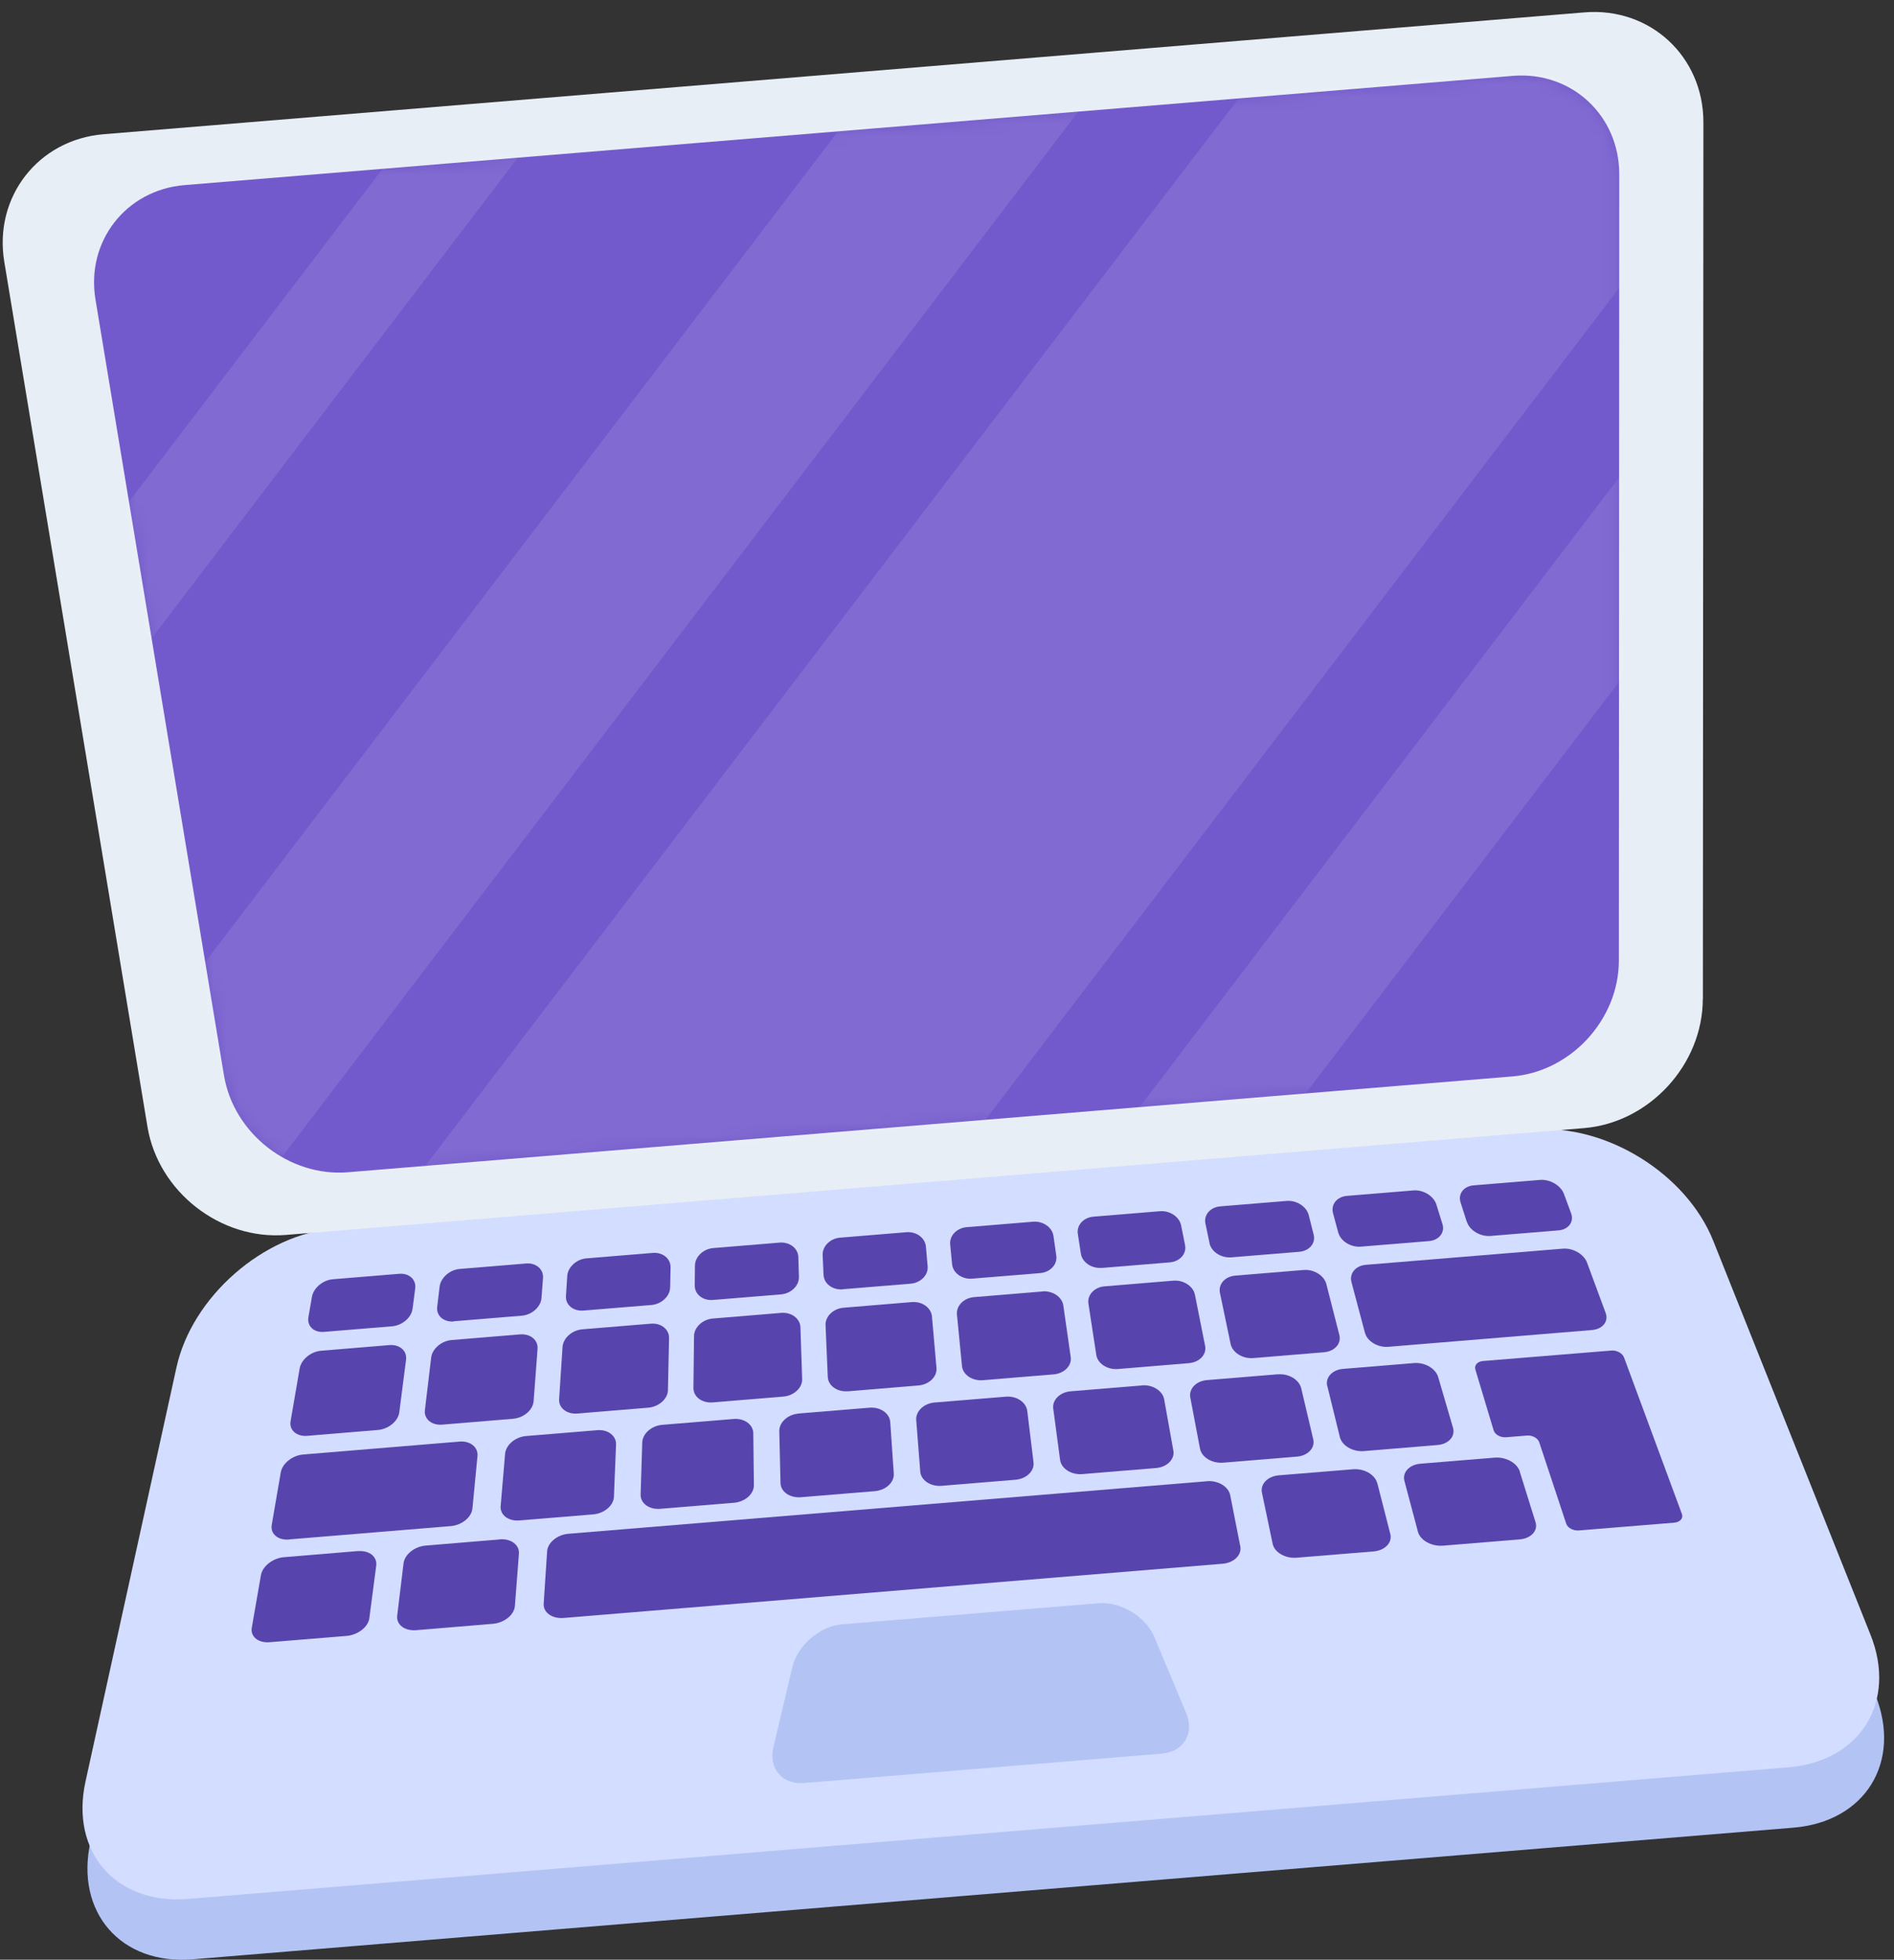 <svg width="146" height="151" viewBox="0 0 146 151" fill="none" xmlns="http://www.w3.org/2000/svg">
<rect x="0" y="0" width="146" height="151" fill="#333333" stroke="none"/>
<path d="M144.567 130.604C146.625 135.769 143.79 140.366 138.252 140.825L14.864 150.969C9.326 151.428 5.776 147.352 6.972 141.922L13.986 110.005C15.182 104.576 20.682 99.753 26.22 99.302L118.639 91.702C124.177 91.243 130.391 95.101 132.449 100.266L144.567 130.604Z" fill="#B3C4F4"/>
<path d="M144.186 125.952C146.252 131.117 143.409 135.714 137.871 136.173L14.483 146.317C8.945 146.776 5.395 142.7 6.591 137.27L13.605 105.353C14.802 99.924 20.301 95.101 25.839 94.65L118.258 87.05C123.796 86.591 130.01 90.449 132.069 95.614L144.186 125.952Z" fill="#D3DDFF"/>
<path d="M131.261 76.968C131.261 82.032 127.136 86.513 122.095 86.925L22.033 95.155C16.992 95.567 12.2 91.826 11.368 86.824L0.331 20.175C-0.5 15.181 2.948 10.754 7.989 10.342L122.149 0.953C127.19 0.541 131.307 4.345 131.307 9.409L131.268 76.968H131.261Z" fill="#E7EEF6"/>
<path d="M124.791 74.012C124.791 78.555 121.086 82.577 116.573 82.942L26.826 90.324C22.306 90.698 18.003 87.337 17.265 82.857L7.361 23.084C6.615 18.603 9.707 14.636 14.227 14.262L116.612 5.846C121.132 5.472 124.822 8.887 124.822 13.43L124.791 74.02V74.012Z" fill="#735ACC"/>
<path d="M24.985 102.623L30.221 102.195C31.005 102.132 31.72 101.518 31.805 100.833L32.007 99.278C32.093 98.593 31.541 98.088 30.772 98.15L25.653 98.57C24.884 98.632 24.162 99.246 24.045 99.931L23.773 101.495C23.657 102.179 24.201 102.693 24.985 102.623Z" fill="#5745AD"/>
<path d="M34.983 101.806L40.219 101.378C41.003 101.316 41.687 100.701 41.741 100.025L41.858 98.477C41.912 97.8 41.322 97.287 40.553 97.356L35.434 97.776C34.665 97.839 33.974 98.453 33.888 99.138L33.702 100.694C33.616 101.378 34.199 101.884 34.983 101.822V101.806Z" fill="#5745AD"/>
<path d="M44.971 100.982L50.207 100.554C50.991 100.492 51.644 99.877 51.659 99.2L51.69 97.66C51.706 96.983 51.092 96.478 50.323 96.54L45.204 96.96C44.435 97.022 43.775 97.637 43.728 98.313L43.627 99.861C43.581 100.538 44.187 101.044 44.971 100.982Z" fill="#5745AD"/>
<path d="M54.961 100.164L60.196 99.737C60.98 99.674 61.602 99.068 61.586 98.391L61.54 96.858C61.517 96.182 60.872 95.684 60.103 95.746L54.984 96.166C54.215 96.228 53.578 96.835 53.57 97.512L53.555 99.052C53.547 99.729 54.184 100.234 54.968 100.164H54.961Z" fill="#5745AD"/>
<path d="M64.951 99.34L70.186 98.912C70.971 98.85 71.569 98.243 71.507 97.574L71.374 96.049C71.312 95.38 70.637 94.882 69.875 94.945L64.757 95.365C63.988 95.427 63.389 96.034 63.413 96.703L63.483 98.235C63.514 98.912 64.182 99.41 64.959 99.348L64.951 99.34Z" fill="#5745AD"/>
<path d="M74.939 98.523L80.175 98.096C80.959 98.033 81.518 97.434 81.425 96.758L81.208 95.241C81.115 94.572 80.408 94.074 79.639 94.136L74.52 94.556C73.751 94.618 73.176 95.217 73.246 95.894L73.394 97.419C73.463 98.088 74.155 98.586 74.939 98.523Z" fill="#5745AD"/>
<path d="M84.927 97.699L90.162 97.271C90.947 97.209 91.483 96.61 91.351 95.941L91.048 94.424C90.916 93.755 90.178 93.265 89.409 93.327L84.29 93.747C83.521 93.809 82.977 94.408 83.086 95.077L83.319 96.594C83.42 97.263 84.15 97.761 84.935 97.691L84.927 97.699Z" fill="#5745AD"/>
<path d="M93.232 95.785C93.372 96.446 94.125 96.944 94.918 96.882L100.145 96.454C100.93 96.392 101.435 95.793 101.264 95.132L100.883 93.623C100.712 92.962 99.943 92.471 99.182 92.534L94.063 92.954C93.294 93.016 92.782 93.615 92.921 94.276L93.24 95.793L93.232 95.785Z" fill="#5745AD"/>
<path d="M103.159 94.968C103.338 95.63 104.122 96.12 104.907 96.057L110.142 95.63C110.927 95.567 111.4 94.968 111.191 94.315L110.725 92.814C110.515 92.152 109.723 91.662 108.954 91.725L103.835 92.145C103.066 92.207 102.584 92.798 102.755 93.467L103.159 94.976V94.968Z" fill="#5745AD"/>
<path d="M113.078 94.151C113.295 94.813 114.111 95.295 114.896 95.233L120.123 94.805C120.908 94.743 121.35 94.151 121.11 93.49L120.558 91.997C120.317 91.343 119.486 90.853 118.717 90.915L113.598 91.335C112.829 91.398 112.379 91.989 112.589 92.65L113.07 94.151H113.078Z" fill="#5745AD"/>
<path d="M23.674 110.635L29.134 110.184C29.95 110.114 30.695 109.499 30.781 108.815L31.301 104.77C31.387 104.085 30.812 103.58 30.027 103.642L24.753 104.078C23.961 104.14 23.215 104.762 23.099 105.447L22.4 109.507C22.283 110.192 22.858 110.697 23.674 110.635Z" fill="#5745AD"/>
<path d="M34.09 109.772L39.551 109.32C40.374 109.25 41.081 108.644 41.135 107.959L41.438 103.937C41.493 103.253 40.887 102.755 40.094 102.817L34.82 103.253C34.028 103.315 33.313 103.93 33.236 104.614L32.754 108.651C32.669 109.336 33.275 109.842 34.098 109.772H34.09Z" fill="#5745AD"/>
<path d="M44.514 108.916L49.974 108.465C50.79 108.395 51.474 107.788 51.489 107.111L51.575 103.105C51.59 102.428 50.953 101.923 50.161 101.993L44.887 102.428C44.094 102.491 43.411 103.105 43.364 103.782L43.1 107.804C43.053 108.48 43.69 108.986 44.506 108.916H44.514Z" fill="#5745AD"/>
<path d="M54.929 108.06L60.39 107.609C61.205 107.539 61.858 106.932 61.834 106.263L61.702 102.272C61.679 101.596 61.011 101.098 60.226 101.16L54.952 101.596C54.16 101.658 53.508 102.272 53.5 102.941L53.453 106.948C53.453 107.624 54.106 108.122 54.929 108.06Z" fill="#5745AD"/>
<path d="M65.347 107.205L70.807 106.753C71.623 106.683 72.244 106.077 72.19 105.408L71.84 101.433C71.778 100.764 71.087 100.266 70.295 100.328L65.02 100.764C64.228 100.834 63.607 101.433 63.638 102.109L63.809 106.092C63.84 106.769 64.531 107.267 65.347 107.197V107.205Z" fill="#5745AD"/>
<path d="M80.361 99.511L75.087 99.947C74.294 100.009 73.704 100.616 73.766 101.285L74.155 105.252C74.217 105.921 74.947 106.419 75.763 106.349L81.223 105.898C82.039 105.828 82.637 105.229 82.536 104.56L81.969 100.6C81.876 99.931 81.145 99.441 80.353 99.503L80.361 99.511Z" fill="#5745AD"/>
<path d="M85.153 99.115C84.361 99.177 83.801 99.776 83.902 100.445L84.508 104.397C84.609 105.065 85.363 105.556 86.186 105.486L91.647 105.034C92.47 104.964 93.029 104.365 92.897 103.704L92.113 99.768C91.981 99.099 91.227 98.609 90.435 98.679L85.161 99.115H85.153Z" fill="#5745AD"/>
<path d="M95.221 98.29C94.428 98.352 93.9 98.951 94.04 99.62L94.863 103.556C95.003 104.218 95.788 104.708 96.603 104.645L102.064 104.194C102.879 104.124 103.415 103.533 103.245 102.864L102.243 98.944C102.072 98.282 101.287 97.792 100.495 97.855L95.221 98.29Z" fill="#5745AD"/>
<path d="M105.295 97.457C104.502 97.52 104.005 98.118 104.176 98.78L105.217 102.693C105.396 103.354 106.211 103.844 107.027 103.774L122.725 102.482C123.541 102.412 124.015 101.821 123.774 101.168L122.337 97.286C122.096 96.633 121.249 96.143 120.457 96.213L105.295 97.457Z" fill="#5745AD"/>
<path d="M22.282 118.616L34.749 117.589C35.603 117.519 36.357 116.905 36.419 116.22L36.807 112.191C36.87 111.514 36.248 111.008 35.425 111.078L23.362 112.074C22.538 112.144 21.77 112.758 21.645 113.443L20.946 117.504C20.83 118.188 21.428 118.694 22.282 118.624V118.616Z" fill="#5745AD"/>
<path d="M47.325 115.326L47.488 111.312C47.519 110.635 46.866 110.129 46.043 110.199L40.544 110.651C39.72 110.721 38.998 111.335 38.936 112.012L38.594 116.041C38.532 116.726 39.184 117.224 40.039 117.154L45.725 116.687C46.579 116.617 47.301 116.002 47.325 115.326Z" fill="#5745AD"/>
<path d="M51.046 109.787C50.222 109.857 49.531 110.464 49.508 111.148L49.383 115.154C49.36 115.831 50.044 116.329 50.89 116.259L56.576 115.792C57.431 115.722 58.122 115.115 58.114 114.439L58.068 110.44C58.06 109.764 57.376 109.266 56.553 109.336L51.053 109.787H51.046Z" fill="#5745AD"/>
<path d="M61.541 108.924C60.717 108.994 60.057 109.6 60.072 110.277L60.166 114.268C60.181 114.945 60.888 115.435 61.743 115.365L67.428 114.898C68.283 114.828 68.943 114.221 68.897 113.544L68.625 109.569C68.578 108.9 67.863 108.402 67.04 108.465L61.541 108.916V108.924Z" fill="#5745AD"/>
<path d="M77.533 107.617L72.033 108.068C71.21 108.138 70.581 108.745 70.627 109.414L70.938 113.389C70.993 114.058 71.73 114.556 72.585 114.486L78.271 114.019C79.125 113.949 79.754 113.342 79.669 112.673L79.187 108.714C79.102 108.045 78.364 107.547 77.541 107.617H77.533Z" fill="#5745AD"/>
<path d="M88.027 106.753L82.527 107.204C81.704 107.274 81.098 107.873 81.191 108.542L81.719 112.494C81.812 113.163 82.582 113.653 83.428 113.583L89.114 113.116C89.961 113.046 90.567 112.44 90.45 111.778L89.743 107.834C89.627 107.165 88.85 106.675 88.027 106.745V106.753Z" fill="#5745AD"/>
<path d="M98.528 105.89L93.029 106.341C92.206 106.411 91.631 107.01 91.755 107.679L92.501 111.615C92.625 112.284 93.425 112.766 94.28 112.704L99.966 112.237C100.82 112.167 101.387 111.568 101.232 110.899L100.307 106.979C100.152 106.317 99.352 105.827 98.528 105.897V105.89Z" fill="#5745AD"/>
<path d="M102.32 106.808L103.283 110.728C103.446 111.39 104.277 111.88 105.132 111.81L110.81 111.343C111.664 111.273 112.2 110.674 112.006 110.013L110.864 106.108C110.67 105.446 109.839 104.964 109.016 105.026L103.516 105.478C102.693 105.548 102.149 106.147 102.312 106.808H102.32Z" fill="#5745AD"/>
<path d="M125.188 104.599C125.072 104.272 124.637 104.031 124.225 104.062L114.298 104.871C113.886 104.91 113.63 105.205 113.731 105.532L115.137 110.207C115.23 110.534 115.657 110.775 116.085 110.744L117.7 110.612C118.12 110.573 118.555 110.814 118.656 111.141L120.73 117.395C120.831 117.722 121.273 117.963 121.716 117.924L129.064 117.325C129.507 117.286 129.771 116.99 129.654 116.664L125.188 104.591V104.599Z" fill="#5745AD"/>
<path d="M27.611 119.511L21.894 119.985C21.032 120.055 20.24 120.678 20.115 121.362L19.409 125.423C19.292 126.107 19.913 126.613 20.799 126.535L26.702 126.053C27.588 125.983 28.388 125.36 28.473 124.676L29.002 120.631C29.087 119.946 28.466 119.449 27.603 119.519L27.611 119.511Z" fill="#5745AD"/>
<path d="M38.533 118.616L32.816 119.091C31.954 119.161 31.192 119.775 31.107 120.46L30.618 124.497C30.54 125.182 31.192 125.68 32.078 125.61L37.981 125.119C38.867 125.049 39.636 124.435 39.69 123.75L40.001 119.721C40.055 119.044 39.395 118.539 38.533 118.609V118.616Z" fill="#5745AD"/>
<path d="M93.021 114.136L43.813 118.181C42.959 118.251 42.213 118.865 42.175 119.542L41.91 123.564C41.864 124.24 42.555 124.738 43.441 124.668L94.233 120.491C95.118 120.421 95.74 119.814 95.608 119.145L94.831 115.209C94.699 114.54 93.891 114.058 93.029 114.128L93.021 114.136Z" fill="#5745AD"/>
<path d="M106.165 114.283C105.994 113.622 105.155 113.14 104.3 113.21L98.584 113.677C97.721 113.747 97.139 114.346 97.278 115.015L98.102 118.951C98.242 119.62 99.081 120.102 99.966 120.024L105.869 119.542C106.755 119.472 107.345 118.865 107.174 118.204L106.172 114.283H106.165Z" fill="#5745AD"/>
<path d="M117.156 113.381C116.946 112.719 116.076 112.245 115.222 112.315L109.497 112.782C108.642 112.852 108.083 113.451 108.262 114.112L109.303 118.025C109.481 118.686 110.351 119.168 111.229 119.098L117.132 118.616C118.018 118.546 118.577 117.947 118.367 117.286L117.148 113.381H117.156Z" fill="#5745AD"/>
<path d="M91.437 131.996C92.098 133.575 91.243 134.983 89.542 135.123L61.998 137.387C60.297 137.527 59.225 136.274 59.621 134.609L61.082 128.441C61.478 126.776 63.194 125.298 64.896 125.158L84.695 123.532C86.396 123.392 88.33 124.567 88.991 126.146L91.437 131.996Z" fill="#B3C4F4"/>
<mask id="mask0_1614_9568" style="mask-type:luminance" maskUnits="userSpaceOnUse" x="7" y="5" width="118" height="86">
<path d="M124.791 74.012C124.791 78.555 121.086 82.577 116.573 82.942L26.826 90.324C22.306 90.698 18.003 87.337 17.265 82.857L7.361 23.084C6.615 18.603 9.707 14.636 14.227 14.262L116.612 5.846C121.132 5.472 124.822 8.887 124.822 13.43L124.791 74.02V74.012Z" fill="white"/>
</mask>
<g mask="url(#mask0_1614_9568)">
<g opacity="0.1">
<path d="M56.866 -22.918L-12.94 68.682L-6.765 73.401L63.041 -18.199L56.866 -22.918Z" fill="white"/>
<path d="M99.049 -35.086L-24.992 127.683L-14.02 136.069L110.021 -26.7L99.049 -35.086Z" fill="white"/>
<path d="M30.781 145.562L5.396 125.765L129.46 -37.001L154.837 -17.203L30.781 145.562Z" fill="white"/>
<path d="M152.394 0.576L66.656 113.123L74.24 118.917L159.977 6.37L152.394 0.576Z" fill="white"/>
</g>
</g>
</svg>
